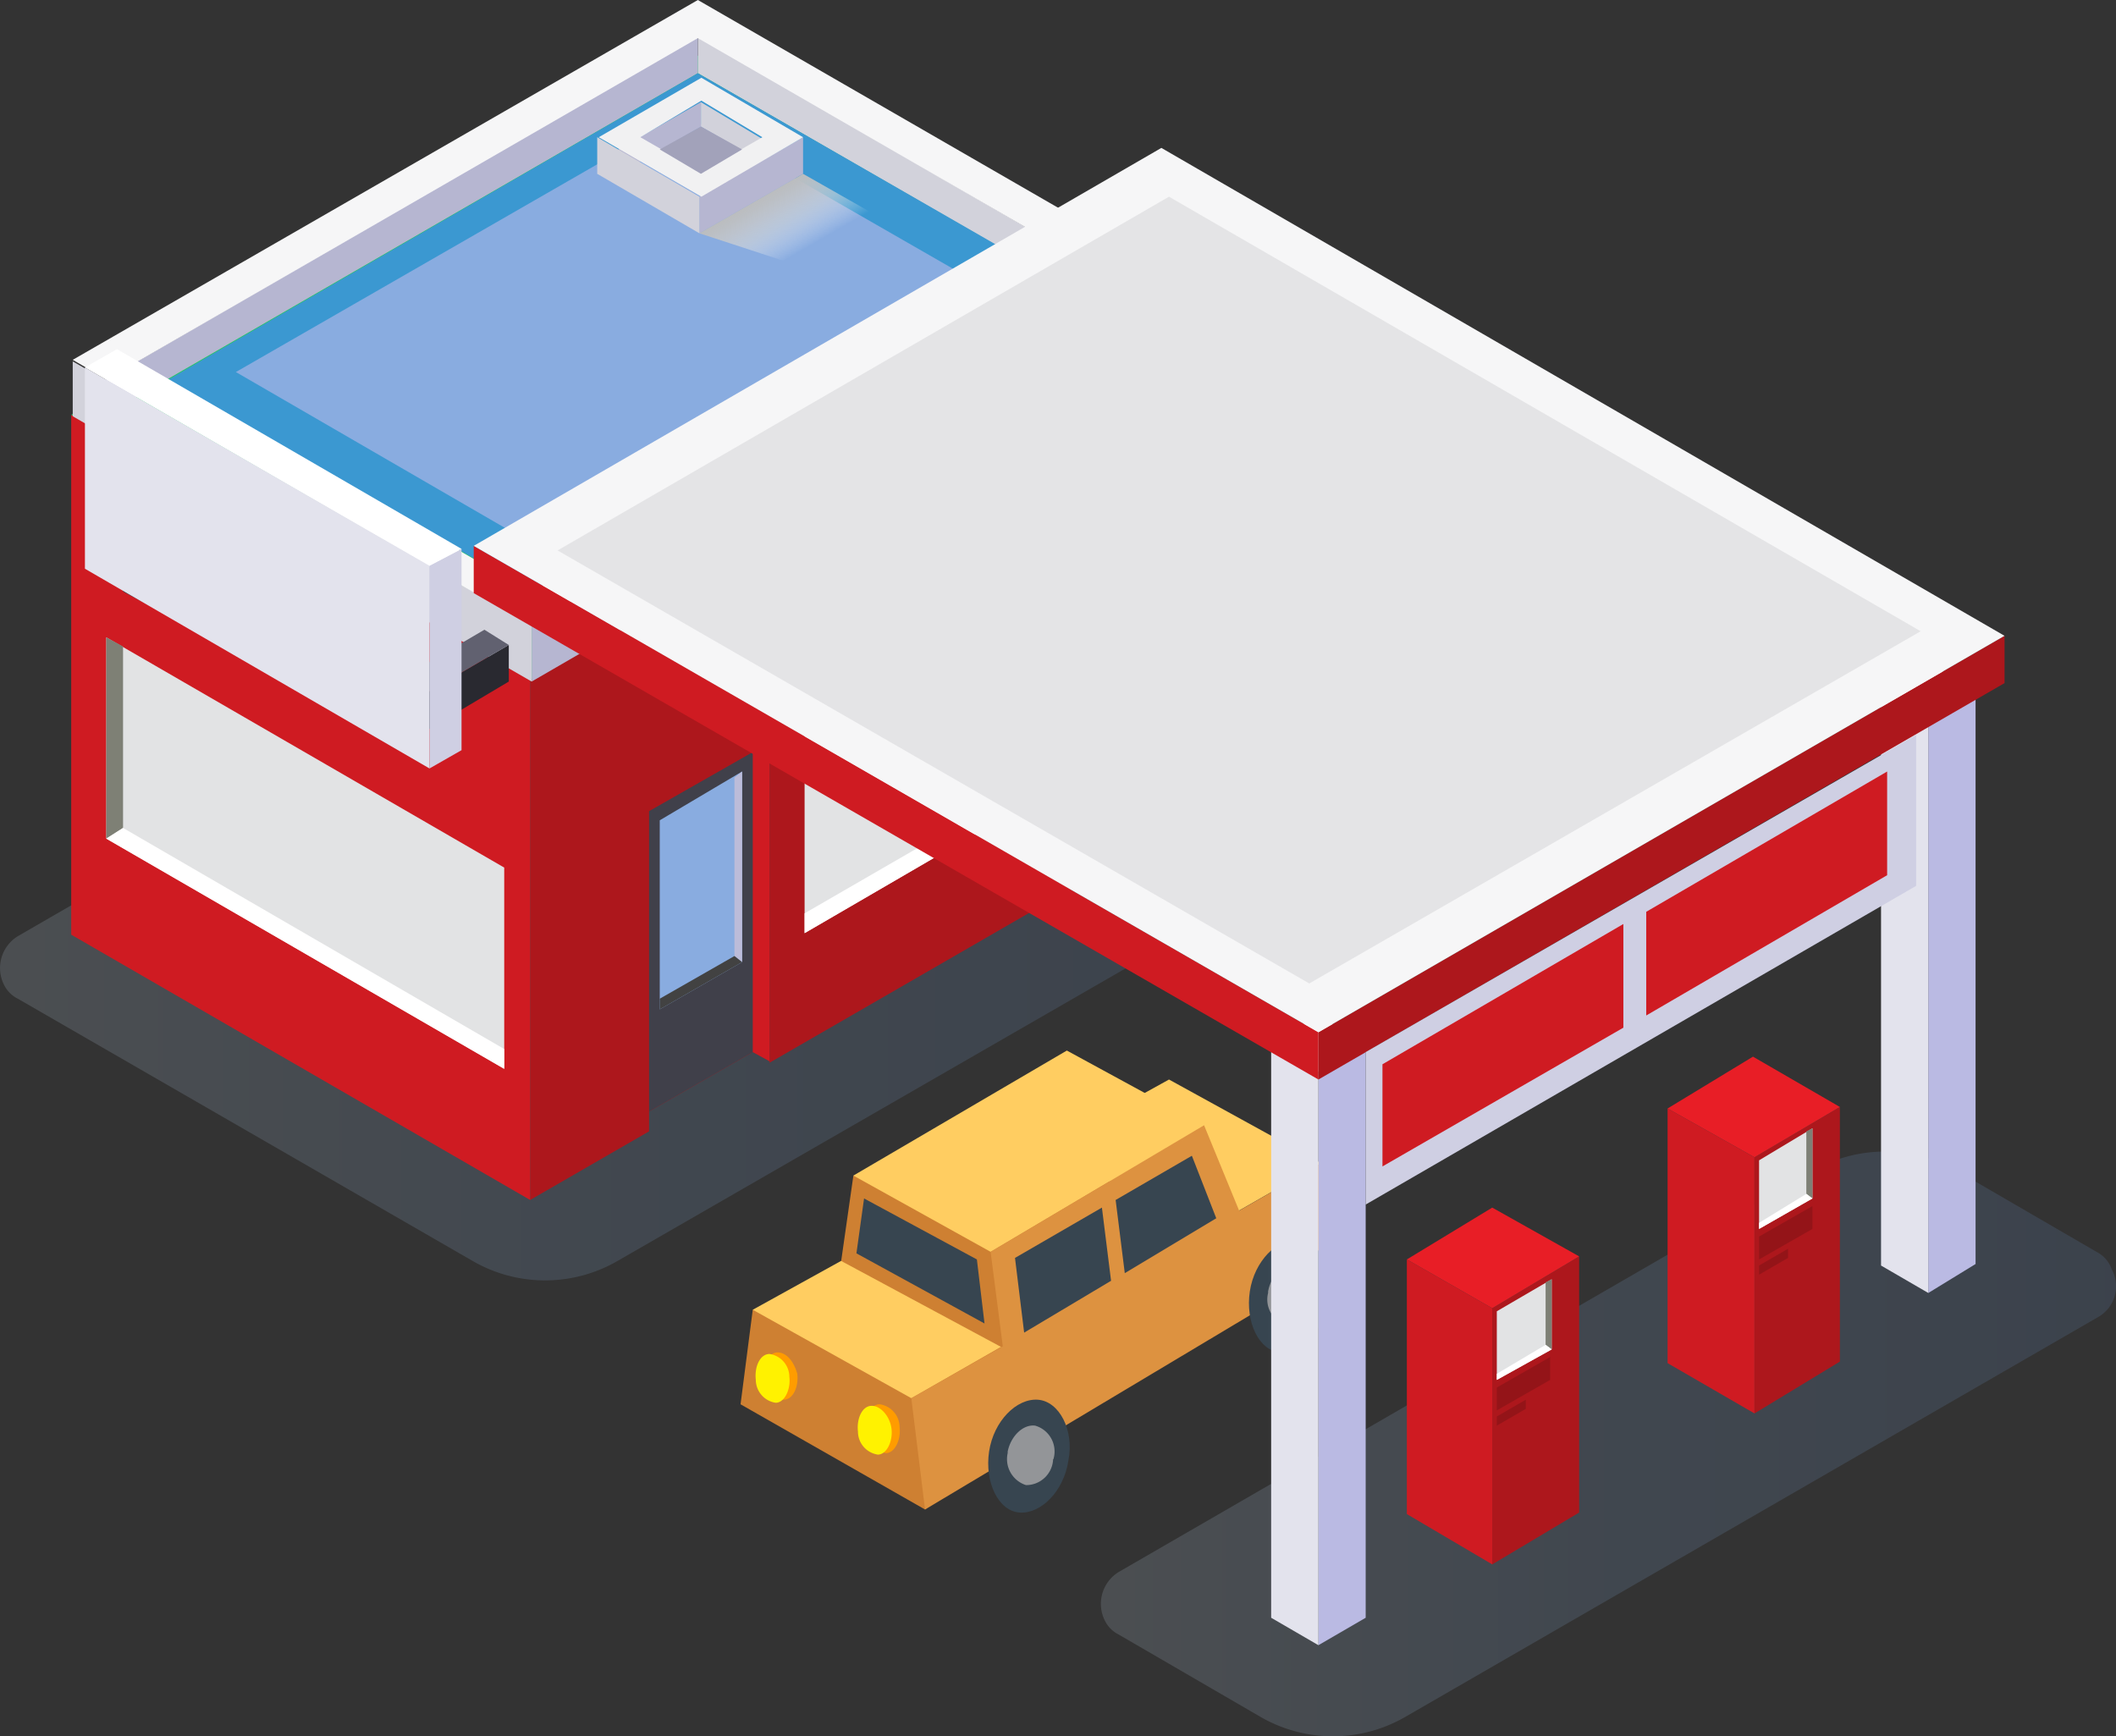 <svg xmlns="http://www.w3.org/2000/svg" xmlns:xlink="http://www.w3.org/1999/xlink" viewBox="0 0 138.78 113.87"><rect x="0" y="0" width="138.78" height="113.87" fill="#333333" stroke="none"/><defs><style>.cls-1,.cls-9{opacity:0.15;isolation:isolate;}.cls-1{fill:url(#Dégradé_sans_nom_58);}.cls-2{fill:#ce8032;}.cls-3{fill:#ffcd61;}.cls-4{fill:#dd9240;}.cls-5{fill:#374550;}.cls-6{fill:#939598;}.cls-7{fill:#ff9c00;}.cls-8{fill:#fff200;}.cls-9{fill:url(#Dégradé_sans_nom_58-2);}.cls-10{fill:#babae3;}.cls-11{fill:#e3e3ed;}.cls-12{fill:#f6f6f7;}.cls-13{fill:#ad171c;}.cls-14{fill:#cf1b22;}.cls-15{fill:#27c469;}.cls-16{fill:#e2e3e4;}.cls-17{fill:#7e8075;}.cls-18{fill:#fff;}.cls-19{fill:#40404a;}.cls-20{fill:#89ace0;}.cls-21{fill:#bcbcd9;}.cls-22{fill:#424242;}.cls-23{fill:#d2d2db;}.cls-24{fill:#b6b6d1;}.cls-25{fill:#3b98d1;}.cls-26{fill:#e81e26;}.cls-27{fill:#941418;}.cls-28{fill:#f1f1f2;}.cls-29{fill:#a2a2ba;}.cls-30{fill:url(#Dégradé_sans_nom_59);}.cls-31{fill:#292930;}.cls-32{fill:#616170;}.cls-33{fill:#cfcfe3;}.cls-34{fill:#e4e4e6;}</style><linearGradient id="Dégradé_sans_nom_58" y1="264.84" x2="87.15" y2="264.84" gradientTransform="translate(0 -205.94)" gradientUnits="userSpaceOnUse"><stop offset="0" stop-color="#d7ebff"/><stop offset="0.47" stop-color="#91bdf2"/><stop offset="1" stop-color="#6f9cdd"/></linearGradient><linearGradient id="Dégradé_sans_nom_58-2" x1="72.2" y1="300.64" x2="138.78" y2="300.64" xlink:href="#Dégradé_sans_nom_58"/><linearGradient id="Dégradé_sans_nom_59" x1="238.28" y1="222.41" x2="236.11" y2="218.66" gradientTransform="translate(-185.73 -205.94)" gradientUnits="userSpaceOnUse"><stop offset="0" stop-color="#fff" stop-opacity="0"/><stop offset="0.27" stop-color="#e8e8e9" stop-opacity="0.34"/><stop offset="0.51" stop-color="#d4d6d7" stop-opacity="0.63"/><stop offset="0.73" stop-color="#c7c8ca" stop-opacity="0.83"/><stop offset="0.9" stop-color="#bec0c2" stop-opacity="0.95"/><stop offset="1" stop-color="#bbbdbf"/></linearGradient></defs><title>garage</title><g id="Calque_2" data-name="Calque 2"><g id="garage"><g id="_Group_1413" data-name=" Group 1413"><g id="_Group_1414" data-name=" Group 1414"><g id="_Group_1415" data-name=" Group 1415"><path id="_Path_652" data-name=" Path 652" class="cls-1" d="M86.07,52.3,56.17,35.1a9.49,9.49,0,0,0-9.5,0L1.17,61.4a2.45,2.45,0,0,0-.9,3.2h0a2,2,0,0,0,.9.9L31,82.7a9.49,9.49,0,0,0,9.5,0L86,56.5a2.41,2.41,0,0,0,.9-3.2h0A4,4,0,0,0,86.07,52.3Z"/></g></g><polygon class="cls-2" points="81.67 79.8 60.67 99 48.57 92.1 49.37 85.9 81.67 79.8"/><polygon class="cls-3" points="86.67 76.3 59.77 91.7 49.37 85.9 76.67 70.8 86.67 76.3"/><polygon class="cls-2" points="73.77 77.5 65.77 88.4 55.17 82.7 55.97 77.1 73.77 77.5"/><polygon class="cls-3" points="78.97 73.8 64.97 82.1 55.97 77.1 69.97 68.9 78.97 73.8"/><polygon class="cls-4" points="86.67 76.3 81.27 79.4 78.97 73.8 64.97 82.1 65.77 88.3 59.77 91.7 60.67 99 88.77 82.2 86.67 76.3"/><polygon class="cls-5" points="64.07 82.6 64.57 86.8 56.17 82.2 56.67 78.6 64.07 82.6"/><path class="cls-5" d="M70.07,95.8c-.3,2-1.8,3.5-3.2,3.4s-2.3-2-2-4,1.8-3.5,3.2-3.4S70.47,93.8,70.07,95.8Z"/><path class="cls-6" d="M69.07,95.7a1.77,1.77,0,0,1-1.78,1.7,1.79,1.79,0,0,1-1.2-2.1v-.1c.2-1,1-1.8,1.8-1.7a1.76,1.76,0,0,1,1.2,2.2h0Z"/><path class="cls-5" d="M87.17,85.3c-.4,2-1.8,3.5-3.2,3.4s-2.3-2-2-4,1.8-3.5,3.2-3.4S87.47,83.2,87.17,85.3Z"/><path class="cls-6" d="M86.17,85.2c-.2,1.1-1,1.8-1.8,1.7a1.74,1.74,0,0,1-1.2-2.1h0v-.1c.2-1.1,1-1.8,1.8-1.7A2,2,0,0,1,86.17,85.2Z"/><polygon class="cls-5" points="73.77 83.5 79.77 79.9 78.17 75.8 73.17 78.7 73.77 83.5"/><polygon class="cls-5" points="72.27 79.2 66.57 82.5 67.17 87.4 72.87 84 72.27 79.2"/><path class="cls-7" d="M59,93.6c.1.8-.3,1.7-.9,1.7a1.53,1.53,0,0,1-1.3-1.5c-.1-.9.3-1.7.9-1.7A1.52,1.52,0,0,1,59,93.6Z"/><path class="cls-8" d="M58.47,93.7c.1.8-.3,1.7-.9,1.7a1.53,1.53,0,0,1-1.3-1.5c-.1-.9.3-1.7.9-1.7S58.37,92.9,58.47,93.7Z"/><path class="cls-7" d="M52.29,90.1c.1.9-.3,1.7-.9,1.7a1.5,1.5,0,0,1-1.3-1.4c-.1-.8.3-1.7.9-1.7S52.07,89.3,52.29,90.1Z"/><path class="cls-8" d="M51.77,90.3c.1.8-.3,1.7-.9,1.7a1.53,1.53,0,0,1-1.3-1.5c-.1-.9.3-1.7.9-1.7A1.52,1.52,0,0,1,51.77,90.3Z"/><g id="_Group_1416" data-name=" Group 1416"><g id="_Group_1417" data-name=" Group 1417"><path id="_Path_653" data-name=" Path 653" class="cls-9" d="M137.67,82.2l-9.3-5.4a9.49,9.49,0,0,0-9.5,0l-45.5,26.3a2.45,2.45,0,0,0-.9,3.2h0a2,2,0,0,0,.9.9l9.3,5.4a9.49,9.49,0,0,0,9.5,0l45.4-26.2a2.32,2.32,0,0,0,.93-3.15l0,0A2,2,0,0,0,137.67,82.2Z"/></g></g><g id="_Group_1418" data-name=" Group 1418"><g id="_Group_1419" data-name=" Group 1419"><g id="_Group_1420" data-name=" Group 1420"><g id="_Group_1421" data-name=" Group 1421"><polygon id="_Path_654" data-name=" Path 654" class="cls-10" points="89.57 68.4 89.57 106.1 86.47 107.9 86.47 70.3 89.57 68.4"/></g></g></g><g id="_Group_1422" data-name=" Group 1422"><g id="_Group_1423" data-name=" Group 1423"><g id="_Group_1424" data-name=" Group 1424"><polygon id="_Path_655" data-name=" Path 655" class="cls-11" points="83.37 68.5 83.37 106.1 86.47 107.9 86.47 70.3 83.37 68.5"/></g></g></g><polygon id="_Path_656" data-name=" Path 656" class="cls-12" points="83.37 68.5 86.37 66.6 89.57 68.4 86.47 70.3 83.37 68.5"/></g><g id="_Group_1425" data-name=" Group 1425"><g id="_Group_1426" data-name=" Group 1426"><g id="_Group_1427" data-name=" Group 1427"><g id="_Group_1428" data-name=" Group 1428"><polygon id="_Path_657" data-name=" Path 657" class="cls-10" points="129.57 45.3 129.57 82.9 126.47 84.8 126.47 47.2 129.57 45.3"/></g></g></g><g id="_Group_1429" data-name=" Group 1429"><g id="_Group_1430" data-name=" Group 1430"><g id="_Group_1431" data-name=" Group 1431"><polygon id="_Path_658" data-name=" Path 658" class="cls-11" points="123.37 45.3 123.37 83 126.47 84.8 126.47 47.2 123.37 45.3"/></g></g></g><polygon id="_Path_659" data-name=" Path 659" class="cls-12" points="123.37 45.3 126.47 43.5 129.57 45.3 126.47 47.2 123.37 45.3"/></g><g id="_Group_1432" data-name=" Group 1432"><g id="_Group_1433" data-name=" Group 1433"><g id="_Group_1434" data-name=" Group 1434"><g id="_Group_1435" data-name=" Group 1435"><g id="_Group_1436" data-name=" Group 1436"><polygon id="_Path_660" data-name=" Path 660" class="cls-13" points="75.77 21 75.77 55.1 50.47 69.7 50.47 69.6 49.37 69 42.57 72.9 42.57 74.2 34.77 78.7 34.77 44.6 75.77 21"/></g></g></g><g id="_Group_1437" data-name=" Group 1437"><g id="_Group_1438" data-name=" Group 1438"><g id="_Group_1439" data-name=" Group 1439"><polygon id="_Path_661" data-name=" Path 661" class="cls-14" points="4.67 61.3 4.67 27.2 34.77 44.6 34.77 78.7 4.67 61.3"/></g></g></g><polygon id="_Path_662" data-name=" Path 662" class="cls-15" points="4.67 27.2 45.67 3.6 75.77 21 34.77 44.6 4.67 27.2"/></g></g><g id="_Group_1440" data-name=" Group 1440"><g id="_Group_1441" data-name=" Group 1441"><g id="_Group_1442" data-name=" Group 1442"><g id="_Group_1443" data-name=" Group 1443"><g id="_Group_1444" data-name=" Group 1444"><g id="_Group_1445" data-name=" Group 1445"><g id="_Group_1446" data-name=" Group 1446"><polygon id="_Path_663" data-name=" Path 663" class="cls-16" points="6.97 41.8 6.97 55 33.07 70.1 33.07 56.9 6.97 41.8"/></g></g></g><g id="_Group_1447" data-name=" Group 1447"><g id="_Group_1448" data-name=" Group 1448"><g id="_Group_1449" data-name=" Group 1449"><polygon id="_Path_664" data-name=" Path 664" class="cls-17" points="8.07 42.4 8.07 54.3 6.97 55 6.97 41.8 8.07 42.4"/></g></g></g></g></g></g><polygon id="_Path_665" data-name=" Path 665" class="cls-18" points="6.97 55 8.07 54.3 33.07 68.8 33.07 70.1 6.97 55"/></g><g id="_Group_1450" data-name=" Group 1450"><g id="_Group_1451" data-name=" Group 1451"><g id="_Group_1452" data-name=" Group 1452"><g id="_Group_1453" data-name=" Group 1453"><g id="_Group_1454" data-name=" Group 1454"><g id="_Group_1455" data-name=" Group 1455"><g id="_Group_1456" data-name=" Group 1456"><polygon id="_Path_666" data-name=" Path 666" class="cls-16" points="71.17 37.3 71.17 50.5 52.77 61.2 52.77 47.9 71.17 37.3"/></g></g></g><g id="_Group_1457" data-name=" Group 1457"><g id="_Group_1458" data-name=" Group 1458"><g id="_Group_1459" data-name=" Group 1459"><polygon id="_Path_667" data-name=" Path 667" class="cls-17" points="70.07 37.9 70.07 49.9 71.17 50.5 71.17 37.3 70.07 37.9"/></g></g></g></g></g></g><polygon id="_Path_668" data-name=" Path 668" class="cls-18" points="71.17 50.5 70.07 49.9 52.77 59.9 52.77 61.2 71.17 50.5"/></g><g id="_Group_1460" data-name=" Group 1460"><g id="_Group_1461" data-name=" Group 1461"><g id="_Group_1462" data-name=" Group 1462"><g id="_Group_1463" data-name=" Group 1463"><g id="_Group_1464" data-name=" Group 1464"><g id="_Group_1465" data-name=" Group 1465"><g id="_Group_1466" data-name=" Group 1466"><g id="_Group_1467" data-name=" Group 1467"><polygon id="_Path_669" data-name=" Path 669" class="cls-19" points="42.57 53.2 42.57 72.9 49.37 69 50.47 69.6 50.47 69.6 50.47 69.6 50.47 48.7 42.57 53.2"/></g></g></g><g id="_Group_1468" data-name=" Group 1468"><g id="_Group_1469" data-name=" Group 1469"><g id="_Group_1470" data-name=" Group 1470"><polygon id="_Path_670" data-name=" Path 670" class="cls-14" points="49.37 49.3 49.37 69 50.47 69.6 50.47 48.7 49.37 49.3"/></g></g></g></g></g></g></g><g id="_Group_1471" data-name=" Group 1471"><g id="_Group_1472" data-name=" Group 1472"><g id="_Group_1473" data-name=" Group 1473"><g id="_Group_1474" data-name=" Group 1474"><g id="_Group_1475" data-name=" Group 1475"><g id="_Group_1476" data-name=" Group 1476"><g id="_Group_1477" data-name=" Group 1477"><polygon id="_Path_671" data-name=" Path 671" class="cls-20" points="48.67 50.6 48.67 63.1 43.27 66.2 43.27 53.8 48.67 50.6"/></g></g></g><g id="_Group_1478" data-name=" Group 1478"><g id="_Group_1479" data-name=" Group 1479"><g id="_Group_1480" data-name=" Group 1480"><polygon id="_Path_672" data-name=" Path 672" class="cls-21" points="48.17 51 48.17 62.7 48.67 63.1 48.67 50.6 48.17 51"/></g></g></g></g></g></g><polygon id="_Path_673" data-name=" Path 673" class="cls-22" points="48.67 63.1 48.17 62.7 43.27 65.5 43.27 66.2 48.67 63.1"/></g></g><g id="_Group_1481" data-name=" Group 1481"><polygon id="_Path_674" data-name=" Path 674" class="cls-23" points="45.77 4.8 71.77 19.8 71.77 17.5 45.77 2.4 45.77 4.8"/><polygon id="_Path_675" data-name=" Path 675" class="cls-24" points="45.77 2.4 45.77 4.8 6.77 27.3 6.77 25 45.77 2.4"/><g id="_Group_1482" data-name=" Group 1482"><g id="_Group_1483" data-name=" Group 1483"><g id="_Group_1484" data-name=" Group 1484"><polygon id="_Path_676" data-name=" Path 676" class="cls-24" points="75.77 17.3 75.77 21 34.87 44.7 34.87 41 75.77 17.3"/></g></g></g><g id="_Group_1485" data-name=" Group 1485"><g id="_Group_1486" data-name=" Group 1486"><g id="_Group_1487" data-name=" Group 1487"><polygon id="_Path_677" data-name=" Path 677" class="cls-23" points="4.77 23.7 4.77 27.3 34.87 44.7 34.87 41 4.77 23.7"/></g></g></g><path id="_Compound_Path_18" data-name=" Compound Path 18" class="cls-12" d="M45.77,0l-41,23.6,30,17.4,41-23.7ZM8.87,23.8,45.77,2.5l26,15-37,21.3Z"/><polygon id="_Path_678" data-name=" Path 678" class="cls-25" points="45.77 4.8 10.87 25 34.87 38.8 69.77 18.6 45.77 4.8"/><polygon id="_Path_679" data-name=" Path 679" class="cls-20" points="44.87 7.5 15.47 24.4 35.67 36.1 65.07 19.1 44.87 7.5"/></g><g id="_Group_1488" data-name=" Group 1488"><g id="_Group_1489" data-name=" Group 1489"><g id="_Group_1490" data-name=" Group 1490"><g id="_Group_1491" data-name=" Group 1491"><polygon id="_Path_680" data-name=" Path 680" class="cls-13" points="103.57 82.4 103.57 99.2 97.87 102.6 97.87 85.8 103.57 82.4"/></g></g></g><g id="_Group_1492" data-name=" Group 1492"><g id="_Group_1493" data-name=" Group 1493"><g id="_Group_1494" data-name=" Group 1494"><polygon id="_Path_681" data-name=" Path 681" class="cls-14" points="92.27 82.6 92.27 99.3 97.87 102.6 97.87 85.8 92.27 82.6"/></g></g></g><polygon id="_Path_682" data-name=" Path 682" class="cls-26" points="92.27 82.6 97.87 79.2 103.57 82.4 97.87 85.8 92.27 82.6"/><g id="_Group_1495" data-name=" Group 1495"><g id="_Group_1496" data-name=" Group 1496"><g id="_Group_1497" data-name=" Group 1497"><polygon id="_Path_683" data-name=" Path 683" class="cls-27" points="101.67 89 101.67 90.5 98.17 92.5 98.17 91 101.67 89"/></g></g></g><g id="_Group_1498" data-name=" Group 1498"><g id="_Group_1499" data-name=" Group 1499"><g id="_Group_1500" data-name=" Group 1500"><g id="_Group_1501" data-name=" Group 1501"><g id="_Group_1502" data-name=" Group 1502"><g id="_Group_1503" data-name=" Group 1503"><g id="_Group_1504" data-name=" Group 1504"><polygon id="_Path_684" data-name=" Path 684" class="cls-16" points="101.77 83.9 101.77 88.5 98.17 90.5 98.17 86 101.77 83.9"/></g></g></g><g id="_Group_1505" data-name=" Group 1505"><g id="_Group_1506" data-name=" Group 1506"><g id="_Group_1507" data-name=" Group 1507"><polygon id="_Path_685" data-name=" Path 685" class="cls-17" points="101.37 84.1 101.37 88.2 101.77 88.5 101.77 83.9 101.37 84.1"/></g></g></g></g></g></g><polygon id="_Path_686" data-name=" Path 686" class="cls-18" points="101.77 88.5 101.37 88.2 98.17 90.1 98.17 90.5 101.77 88.5"/></g><g id="_Group_1508" data-name=" Group 1508"><g id="_Group_1509" data-name=" Group 1509"><g id="_Group_1510" data-name=" Group 1510"><polygon id="_Path_687" data-name=" Path 687" class="cls-27" points="100.07 91.8 100.07 92.4 98.17 93.5 98.17 92.9 100.07 91.8"/></g></g></g></g><g id="_Group_1511" data-name=" Group 1511"><g id="_Group_1512" data-name=" Group 1512"><g id="_Group_1513" data-name=" Group 1513"><g id="_Group_1514" data-name=" Group 1514"><polygon id="_Path_688" data-name=" Path 688" class="cls-13" points="120.67 72.6 120.67 89.3 115.07 92.7 115.07 75.9 120.67 72.6"/></g></g></g><g id="_Group_1515" data-name=" Group 1515"><g id="_Group_1516" data-name=" Group 1516"><g id="_Group_1517" data-name=" Group 1517"><polygon id="_Path_689" data-name=" Path 689" class="cls-14" points="109.37 72.7 109.37 89.4 115.07 92.7 115.07 75.9 109.37 72.7"/></g></g></g><polygon id="_Path_690" data-name=" Path 690" class="cls-26" points="109.37 72.7 114.97 69.3 120.67 72.6 115.07 75.9 109.37 72.7"/><g id="_Group_1518" data-name=" Group 1518"><g id="_Group_1519" data-name=" Group 1519"><g id="_Group_1520" data-name=" Group 1520"><polygon id="_Path_691" data-name=" Path 691" class="cls-27" points="118.87 79.1 118.87 80.6 115.37 82.6 115.37 81.1 118.87 79.1"/></g></g></g><g id="_Group_1521" data-name=" Group 1521"><g id="_Group_1522" data-name=" Group 1522"><g id="_Group_1523" data-name=" Group 1523"><g id="_Group_1524" data-name=" Group 1524"><g id="_Group_1525" data-name=" Group 1525"><g id="_Group_1526" data-name=" Group 1526"><g id="_Group_1527" data-name=" Group 1527"><polygon id="_Path_692" data-name=" Path 692" class="cls-16" points="118.87 74 118.87 78.6 115.37 80.6 115.37 76.1 118.87 74"/></g></g></g><g id="_Group_1528" data-name=" Group 1528"><g id="_Group_1529" data-name=" Group 1529"><g id="_Group_1530" data-name=" Group 1530"><polygon id="_Path_693" data-name=" Path 693" class="cls-17" points="118.47 74.2 118.47 78.3 118.87 78.6 118.87 74 118.47 74.2"/></g></g></g></g></g></g><polygon id="_Path_694" data-name=" Path 694" class="cls-18" points="118.87 78.6 118.47 78.3 115.37 80.2 115.37 80.6 118.87 78.6"/></g><g id="_Group_1531" data-name=" Group 1531"><g id="_Group_1532" data-name=" Group 1532"><g id="_Group_1533" data-name=" Group 1533"><polygon id="_Path_695" data-name=" Path 695" class="cls-27" points="117.27 81.9 117.27 82.5 115.37 83.6 115.37 83 117.27 81.9"/></g></g></g></g><g id="_Group_1534" data-name=" Group 1534"><g id="_Group_1535" data-name=" Group 1535"><polygon id="_Path_696" data-name=" Path 696" class="cls-23" points="45.97 8.3 49.97 10.6 49.97 9.1 45.97 6.7 45.97 8.3"/><polygon id="_Path_697" data-name=" Path 697" class="cls-24" points="45.97 6.7 45.97 8.3 40.57 11.4 40.57 9.8 45.97 6.7"/><g id="_Group_1536" data-name=" Group 1536"><g id="_Group_1537" data-name=" Group 1537"><g id="_Group_1538" data-name=" Group 1538"><polygon id="_Path_698" data-name=" Path 698" class="cls-24" points="52.67 9 52.67 11.4 45.87 15.3 45.87 12.9 52.67 9"/></g></g></g><g id="_Group_1539" data-name=" Group 1539"><g id="_Group_1540" data-name=" Group 1540"><g id="_Group_1541" data-name=" Group 1541"><polygon id="_Path_699" data-name=" Path 699" class="cls-23" points="39.17 9 39.17 11.4 45.87 15.3 45.87 12.9 39.17 9"/></g></g></g><path id="_Compound_Path_19" data-name=" Compound Path 19" class="cls-28" d="M46,5.1,39.27,9,46,12.9,52.67,9ZM42,9l4-2.4L50,9l-4,2.3Z"/><polygon id="_Path_700" data-name=" Path 700" class="cls-29" points="45.97 8.3 43.27 9.8 45.97 11.4 48.67 9.8 45.97 8.3"/></g><polygon id="_Path_701" data-name=" Path 701" class="cls-30" points="52.67 11.4 45.87 15.3 51.37 17.1 57.07 13.9 52.67 11.4"/></g><g id="_Group_1542" data-name=" Group 1542"><g id="_Group_1543" data-name=" Group 1543"><g id="_Group_1544" data-name=" Group 1544"><g id="_Group_1545" data-name=" Group 1545"><g id="_Group_1546" data-name=" Group 1546"><polygon id="_Path_702" data-name=" Path 702" class="cls-14" points="31.07 35.8 31.07 38.9 86.47 70.8 86.47 67.7 31.07 35.8"/></g></g></g><g id="_Group_1547" data-name=" Group 1547"><g id="_Group_1548" data-name=" Group 1548"><g id="_Group_1549" data-name=" Group 1549"><polygon id="_Path_703" data-name=" Path 703" class="cls-13" points="131.47 41.7 131.47 44.8 86.47 70.8 86.47 67.7 131.47 41.7"/></g></g></g><polygon id="_Path_704" data-name=" Path 704" class="cls-12" points="131.47 41.7 76.17 9.7 31.07 35.8 86.47 67.7 131.47 41.7"/></g></g><g id="_Group_1550" data-name=" Group 1550"><g id="_Group_1551" data-name=" Group 1551"><g id="_Group_1552" data-name=" Group 1552"><g id="_Group_1553" data-name=" Group 1553"><g id="_Group_1554" data-name=" Group 1554"><g id="_Group_1555" data-name=" Group 1555"><g id="_Group_1556" data-name=" Group 1556"><polygon id="_Path_705" data-name=" Path 705" class="cls-31" points="33.37 42.3 33.37 44.7 25.97 49.1 25.97 46.6 33.37 42.3"/></g></g></g><g id="_Group_1557" data-name=" Group 1557"><g id="_Group_1558" data-name=" Group 1558"><g id="_Group_1559" data-name=" Group 1559"><polygon id="_Path_706" data-name=" Path 706" class="cls-19" points="24.27 45.7 24.27 48.1 25.97 49.1 25.97 46.6 24.27 45.7"/></g></g></g><polygon id="_Path_707" data-name=" Path 707" class="cls-32" points="24.27 45.7 31.77 41.3 33.37 42.3 25.97 46.6 24.27 45.7"/></g></g><g id="_Group_1560" data-name=" Group 1560"><g id="_Group_1561" data-name=" Group 1561"><g id="_Group_1562" data-name=" Group 1562"><g id="_Group_1563" data-name=" Group 1563"><g id="_Group_1564" data-name=" Group 1564"><polygon id="_Path_708" data-name=" Path 708" class="cls-31" points="17.17 32.9 17.17 35.4 9.77 39.7 9.77 37.2 17.17 32.9"/></g></g></g><g id="_Group_1565" data-name=" Group 1565"><g id="_Group_1566" data-name=" Group 1566"><g id="_Group_1567" data-name=" Group 1567"><polygon id="_Path_709" data-name=" Path 709" class="cls-19" points="8.07 36.3 8.07 38.8 9.77 39.7 9.77 37.2 8.07 36.3"/></g></g></g><polygon id="_Path_710" data-name=" Path 710" class="cls-32" points="8.07 36.3 15.47 32 17.17 32.9 9.77 37.2 8.07 36.3"/></g></g></g><g id="_Group_1568" data-name=" Group 1568"><g id="_Group_1569" data-name=" Group 1569"><g id="_Group_1570" data-name=" Group 1570"><g id="_Group_1571" data-name=" Group 1571"><g id="_Group_1572" data-name=" Group 1572"><polygon id="_Path_711" data-name=" Path 711" class="cls-11" points="5.57 24.1 5.57 37.3 28.17 50.4 28.17 37.1 5.57 24.1"/></g></g></g><g id="_Group_1573" data-name=" Group 1573"><g id="_Group_1574" data-name=" Group 1574"><g id="_Group_1575" data-name=" Group 1575"><polygon id="_Path_712" data-name=" Path 712" class="cls-33" points="30.27 36 30.27 49.2 28.17 50.4 28.17 37.1 30.27 36"/></g></g></g><polygon id="_Path_713" data-name=" Path 713" class="cls-18" points="30.27 36 7.67 22.9 5.57 24.1 28.17 37.1 30.27 36"/></g></g></g><g id="_Group_1576" data-name=" Group 1576"><g id="_Group_1577" data-name=" Group 1577"><g id="_Group_1578" data-name=" Group 1578"><g id="_Group_1579" data-name=" Group 1579"><g id="_Group_1580" data-name=" Group 1580"><polygon id="_Path_714" data-name=" Path 714" class="cls-33" points="125.67 48.2 125.67 58.1 89.57 79 89.57 69 125.67 48.2"/></g></g></g></g><g id="_Group_1581" data-name=" Group 1581"><g id="_Group_1582" data-name=" Group 1582"><g id="_Group_1583" data-name=" Group 1583"><g id="_Group_1584" data-name=" Group 1584"><g id="_Group_1585" data-name=" Group 1585"><polygon id="_Path_715" data-name=" Path 715" class="cls-14" points="106.47 60.6 106.47 67.4 90.67 76.5 90.67 69.8 106.47 60.6"/></g></g></g></g></g><g id="_Group_1586" data-name=" Group 1586"><g id="_Group_1587" data-name=" Group 1587"><g id="_Group_1588" data-name=" Group 1588"><g id="_Group_1589" data-name=" Group 1589"><g id="_Group_1590" data-name=" Group 1590"><polygon id="_Path_716" data-name=" Path 716" class="cls-14" points="123.77 50.6 123.77 57.4 107.97 66.6 107.97 59.8 123.77 50.6"/></g></g></g></g></g></g><polygon id="_Path_717" data-name=" Path 717" class="cls-34" points="125.97 41.4 76.67 12.9 36.57 36.1 85.87 64.5 125.97 41.4"/></g></g></g></svg>